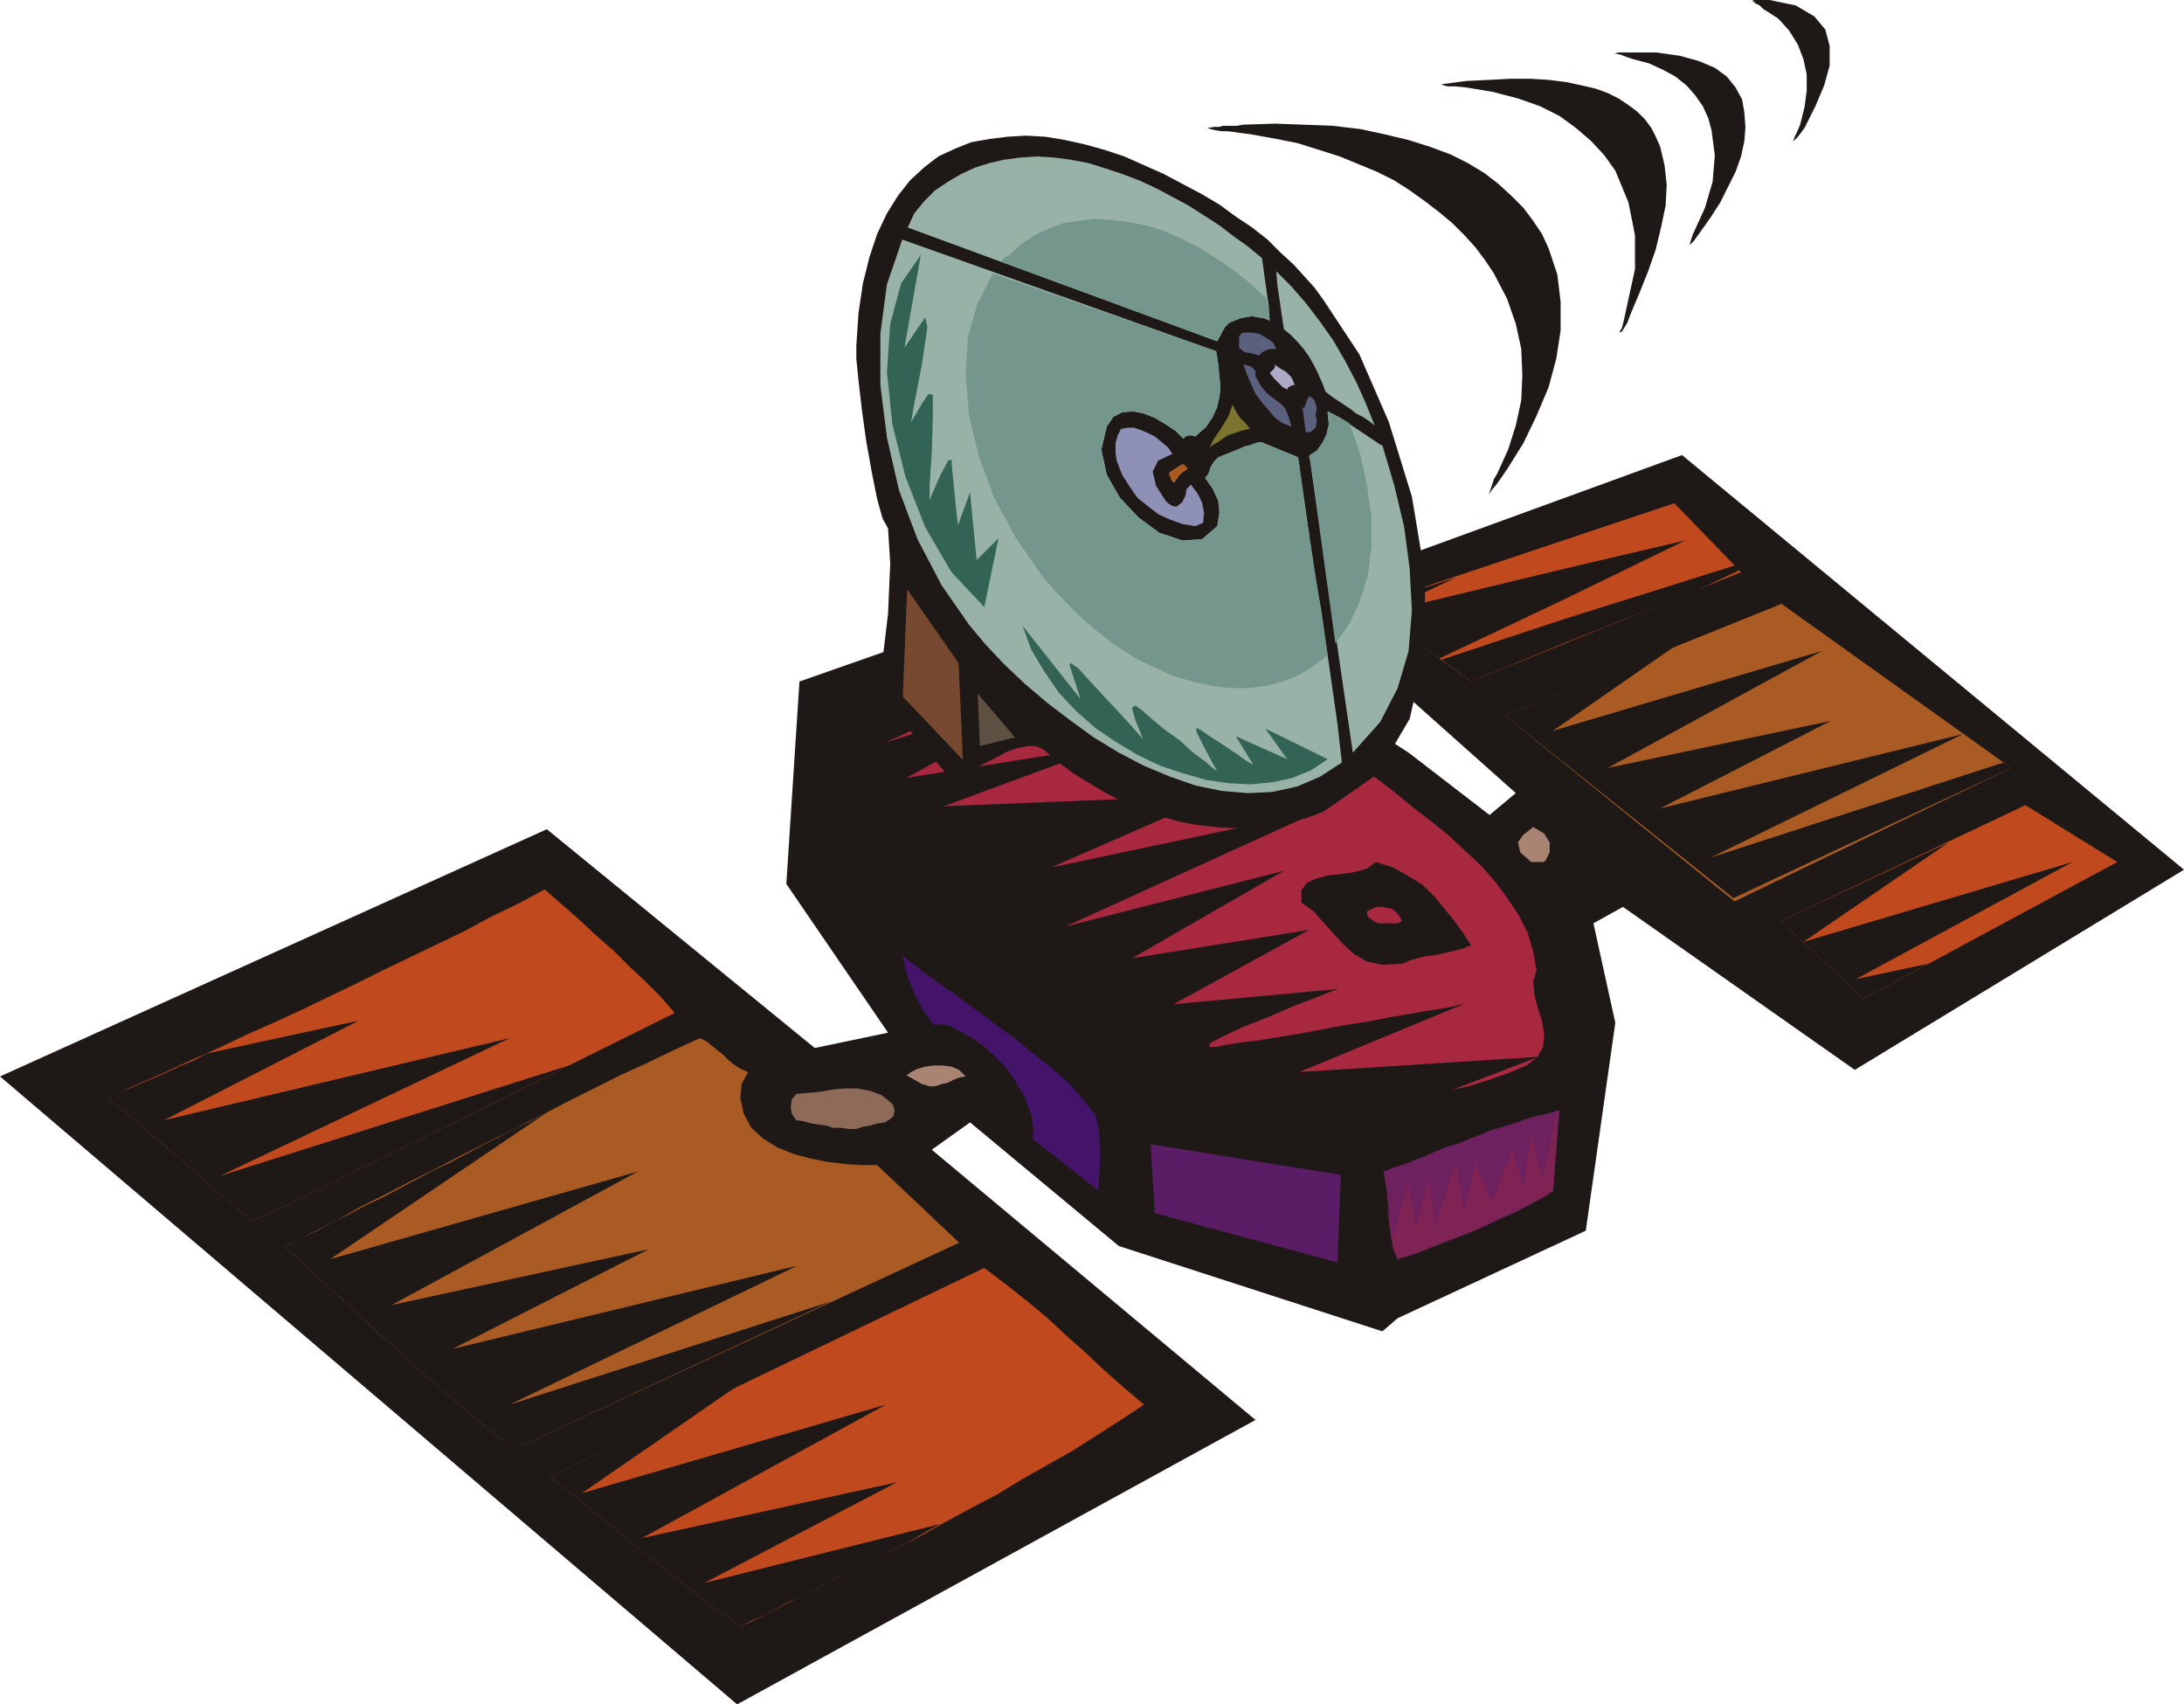 <svg xmlns="http://www.w3.org/2000/svg" fill-rule="evenodd" height="1.558in" preserveAspectRatio="none" stroke-linecap="round" viewBox="0 0 1997 1558" width="1.997in"><style>.pen1{stroke:none}.brush2{fill:#1e1916}.brush3{fill:#c1491e}.brush4{fill:#aa5b23}.brush5{fill:#a8283f}.brush6{fill:#aa8472}.brush12{fill:#99b2a8}.brush13{fill:#75968c}.brush14{fill:#5b607f}</style><path class="pen1 brush2" d="m1997 795-301 183-212-149-27 15 20 91-27 190-172 80-14 12-241-78-136-113-35 25 296 247-474 260L0 984l500-226 245 200 67-14-93-136 12-185 251-88 100 20 206 133 74 57 24-20-202-180 354-129 459 379z"/><path class="pen1 brush3" d="m1345 623-95-69 281-94 61 63-247 100z"/><path class="pen1 brush2" d="m1551 540 40-19-5-4-156 49v22l121-48zm-121 8v-28l111-26-111 54zm0 18-112 37 27 20 85-35v-22zm0-46v28l-114 54-66-48 81-26-67 32 166-40z"/><path class="pen1 brush4" d="m1629 552 210 150-253 122-210-170 253-102z"/><path class="pen1 brush2" d="m1585 821 162-76 92-43-7-5-268 87 231-113-277 68 156-80-204 43 196-107-246 73 111-77-155 63 209 167z"/><path class="pen1 brush5" d="m1405 887-3 10 1 12 3 12 4 12 2 13-1 11-5 9-10 8-17 7-17 6-19 6-19 4-19 5-20 3-21 3-21 2-21 2-22 1h-22l-22-1-22-1-23-2-22-3-23-3-16-7-16-7-16-9-15-9-14-10-14-10-14-10-13-11-14-12-12-11-13-12-12-11-12-12-12-11-11-11-12-11-23-25-18-26-11-27-7-27-3-26 2-26 5-25 7-24 26-7 26-7 24-8 24-8 24-7 23-7 24-5 23-4 23-2 23 1 24 4 24 7 25 10 25 14 27 19 27 24 15 14 16 13 16 14 17 13 17 13 17 14 17 13 16 13 15 14 15 14 13 15 11 15 10 15 8 16 5 17 3 17z"/><path class="pen1 brush2" d="m790 634 250-60-231 105 185-59-165 91 183-29-149 55 249-10-151 66 246-52-233 106 200-51-139 80 162-26-124 68 151-14-6 2-15 6-21 8-23 10-23 9-19 9-11 6v3h6l10-2 13-2 16-2 18-3 19-3 21-4 21-4 20-3 20-4 18-3 17-3 13-2 11-2 7-2h2l-150 62 219-14-196 75-196-37-190-145-66-126 31-99z"/><path class="pen1 brush3" d="m1704 913-76-71 224-106 84 52-232 125z"/><path class="pen1 brush2" d="m1763 881-66 14 198-107-246 73 133-91-154 72 76 71 59-32z"/><path class="pen1 brush5" d="m1073 719 4-4 5-3 6-3 6-3 6-2 6-2 7-2 7-1 5 5 5 4 5 5 5 5 5 5 5 5 5 4 5 5-39 16-48-34z"/><path class="pen1 brush6" d="m1413 787-2 1h-11l-10-9-2-9 5-7 9-7 10 6 5 8v9l-4 8z"/><path class="pen1 brush2" d="m1282 881-18 1-14-3-12-7-10-9-9-10-9-10-9-10-11-8v-11l5-7 9-4 11-3 12-1 12-2 11-3 8-6 16 5 14 8 13 8 11 11 9 11 9 11 8 11 7 11-7 3-8 2-9 2-8 2-9 1-8 2-7 2-7 3z"/><path class="pen1 brush5" d="m1282 842-4 2h-18l-4-2-4-3-2-3v-3l4-2 5-2h5l5 1 4 1 4 3 3 4 2 4z"/><path class="pen1 brush3" d="m260 1103-30 13-16-14-17-14-16-14-17-15-16-14-17-14-16-14-17-14 26-11 25-11 26-12 25-11 25-12 25-11 26-12 25-12 25-12 24-12 25-12 25-12 25-12 24-13 25-12 24-13 16 14 16 14 15 14 16 14 14 14 15 14 14 14 13 15-357 177z"/><path class="pen1 brush2" d="m520 974-319 101 265-126-316 75 178-91-139 30-11 6-12 5-11 5-11 5-12 5-11 5-12 4-11 5 17 14 16 14 17 14 16 14 17 15 16 14 17 14 16 14 30-13 260-129z"/><path class="pen1" style="fill:#44146b" d="m1004 1088-60-47 1-8-2-14-6-16-10-17-8-11-10-10-10-9-10-7-11-6-9-5-8-2-7 1-11-15-8-16-6-16-4-17 7 6 9 7 11 8 11 8 13 9 12 9 14 10 13 10 14 10 13 11 13 10 12 10 11 10 9 10 8 10 7 9 3 14 1 21-1 22-1 11z"/><path class="pen1 brush4" d="m684 980-6 11-1 13 3 14 7 13 11 10 13 8 15 6 15 4 15 3 16 2 15 1h15l75 71-401 186h-10l-14-11-14-12-13-11-14-11-13-12-13-11-12-12-13-11-13-11-12-12-12-11-13-12-12-11-13-11-12-12-13-11 23-12 24-12 23-13 24-12 23-12 24-12 23-12 24-12 24-12 24-12 23-12 24-12 24-12 24-11 25-12 24-11 6 3 5 4 5 4 5 4 5 5 5 4 6 4 7 3z"/><path class="pen1 brush2" d="m759 1190-293 94 263-127-315 76 179-91-235 51 225-122-281 80 198-134-15 8-15 7-15 8-14 7-15 8-15 8-15 7-15 8-15 8-15 8-15 7-15 8-16 8-15 8-15 7-15 8 13 11 12 12 13 11 12 11 13 12 12 11 12 12 13 11 13 11 12 12 13 11 13 12 14 11 13 11 14 12 14 11h10l283-132z"/><path class="pen1 brush6" d="m883 984-6 1-5 2-6 3-5 1-6 2h-5l-7-2-7-4-7-4 4-3 6-3 7-2 8-1h8l8 1 7 3 6 6z"/><path class="pen1" style="fill:#6d215e" d="m1420 1089-17 10-17 9-18 8-17 8-18 7-18 7-18 7-19 6-5-16-3-24-2-23-3-17 10-4 10-3 10-4 10-4 9-4 10-4 10-3 10-4 10-4 10-4 10-3 10-3 11-4 10-3 10-2 11-3-6 74z"/><path class="pen1" style="fill:#7f2354" d="m1346 1125 66-31 2-1 1-2 2-1 3-1 3-43 1-31h-1l-7 39-6 23-10-39-7 48-10-37-18 50-16-36-10 45-8-45-19 60-5-48-12 48-7-41-14 49-6-28 2 14 2 14 2 11 4 9 9-3 8-3 9-3 9-4 8-3 9-3 8-4 8-3z"/><path class="pen1" style="fill:#8e6b59" d="m816 1009 2 6-1 5-3 3-5 3-7 1-7 2-6 1-6 2h-7l-7-1h-7l-6-2-7-1-7-1-7-2-7-1-4-6-1-6 1-7 4-5 11-1 11-1 11-2 11-1h12l11 2 11 4 10 8z"/><path class="pen1" style="fill:#5b1c66" d="m1223 1154-167-45-4-63 174 28-3 80z"/><path class="pen1 brush3" d="m503 1350 397-191 21 16 19 15 18 15 16 15 17 15 17 16 18 16 20 17-21 14-22 14-22 14-23 13-23 13-23 14-23 12-24 13-23 13-24 12-24 12-24 12-23 12-24 12-23 12-23 11-12-9-12-8-11-9-11-8-10-9-11-8-10-8-11-8-10-9-10-8-11-9-10-8-11-9-11-9-11-9-12-9z"/><path class="pen1 brush2" d="m860 1393-216 54 176-92-233 51 223-122-278 81 142-98-171 83 12 9 11 9 11 9 11 9 10 8 11 9 10 8 10 9 11 8 10 8 11 8 10 9 11 8 11 9 12 8 12 9 11-6 12-5 11-6 11-6 12-5 11-6 12-6 11-6 12-5 11-6 12-6 11-6 12-6 11-6 12-7 11-6zm244-1276 3 1 4 1 6 1h6l22 3 22 4 20 4 19 6 19 6 17 7 17 7 16 8 14 9 14 10 13 10 12 10 11 11 10 11 9 12 8 12 12 23 8 23 5 23 1 24-1 23-5 23-7 22-10 22-3 5-2 6-2 6-1 2 1-1 2-3 5-6 9-13 15-24 12-25 11-26 7-26 4-26v-26l-3-25-8-24-6-13-8-12-9-12-11-11-12-11-13-10-15-9-16-8-19-7-19-6-21-5-23-5-25-3-26-1-27-1-30 1-5 1h-13l-3 1h-5l-6 1zm214-40 2 1 4 1h7l10 1 24 4 23 6 20 7 18 9 15 11 14 12 12 13 10 14 12 29 6 30v31l-7 32-3 14-2 8-2 3v1l2-1 2-3 3-5 3-8 8-19 8-20 7-20 5-21 4-19 1-19-2-18-4-17-4-9-4-8-6-8-7-7-8-6-9-6-10-5-11-4-13-3-14-3-16-2-16-1h-19l-19 1-21 1-23 3z"/><path class="pen1 brush2" d="M1470 49h7l5 1 5 2 6 2 15 4 13 6 11 6 10 8 8 9 7 10 5 11 3 11 3 23-2 24-7 24-11 24-1 3-1 3-1 4-1 1 2-2 3-3 5-7 10-14 9-14 7-14 7-14 5-14 3-14 1-13-1-13-2-12-6-11-8-10-11-8-14-6-18-5-21-3h-35l-4 1h-6zm131-48h2l2 2 4 2 3 3 14 9 10 11 8 13 5 13 3 14v15l-2 15-4 16-3 7-2 4-1 3-1 1 2-1 3-3 3-4 3-4 10-20 8-19 5-18V42l-4-15-10-12-17-10-24-5h-14l-3 1zM954 685l-7-3h-8l-9 2-9 3-11 6-12 6-14 7-14 7-71-85 8-25 5-42 2-46-2-32-5-9-5-18-5-25-5-28-4-29-3-26-2-20v-12l2-30 4-27 6-24 7-21 9-19 10-16 11-14 13-12 13-10 15-7 15-6 17-3 16-2 17-1 18 1 18 3 18 4 18 5 18 6 18 8 18 8 17 9 17 9 17 10 15 11 15 10 14 11 12 12 12 11 10 11 9 10 8 11h1-1l33 50 27 62 21 68 12 72v69l-14 62-30 51-49 34-16 6-17 4-16 3-17 2h-17l-16-1-17-2-16-3-17-5-16-5-16-7-16-8-15-9-15-9-15-11-14-12z"/><path class="pen1 brush12" d="m1237 688-39-267-1-4 2-2 2-1 3-2 5-7 4-8 2-9-1-10v-2l6 3 7 4 6 4 6 4 6 4 6 4 6 4 6 4h1l11 37 9 38 5 38 2 38-3 37-10 34-16 31-25 28z"/><path class="pen1 brush13" d="m1234 387 10 29 6 28 4 28v27l-3 26-7 23-10 22-13 18-23-167-1-4 2-2 2-1 3-2 5-7 4-8 2-9-1-10v-2l5 3 5 2 5 3 5 3z"/><path class="pen1 brush12" d="m1093 399-3-1h-3l-3 1-2 2-7-7-9-6-10-6-10-4-10-2-10 1-8 4-6 9-5 21 5 23 12 21 17 18 19 14 21 7 18-1 14-12 2-12-1-11-5-11-7-10 3-4 2-6 3-5 4-4 5-2 5-2 5-2 5-2 4-2 5-1 5-2 5-1 34 14 5 35 5 35 5 35 6 34 5 35 5 35 5 35 4 35-20 13-21 9-23 5-22 1-24-2-24-5-23-8-24-10-23-12-23-14-22-16-21-16-20-17-19-18-17-18-15-18-25-36-22-42-17-45-11-48-6-48v-47l6-45 14-41 287 102 2 12 1 11 1 10-1 9-2 9-4 9-6 9-10 9z"/><path class="pen1 brush13" d="m1214 599-13 10-13 8-15 6-15 4-16 2h-17l-17-2-18-4-17-5-18-8-18-9-17-11-17-13-17-15-16-16-16-18-25-36-20-37-14-38-9-38-3-37 2-34 9-31 14-27 204 71 2 12 1 11 1 10-1 9-2 9-4 9-6 9-10 9-3-1h-3l-3 1-2 2-7-7-9-6-10-6-10-4-10-2-10 1-8 4-6 9-5 21 5 23 12 21 17 18 19 14 21 7 18-1 14-12 2-12-1-11-5-11-7-10 3-4 2-6 3-5 4-4 5-2 5-2 5-2 5-2 4-2 5-1 5-2 5-1 34 14 6 45 7 45 7 45 7 46z"/><path class="pen1 brush12" d="m1257 389-5-4-6-4-6-3-5-4-6-4-6-4-6-4-5-4-3-8-4-9-4-8-4-7-5-7-6-7-6-6-6-5-2-13-2-14-2-13-1-13 14 14 13 15 13 17 12 17 11 19 10 19 9 20 8 20z"/><path class="pen1 brush14" d="M1198 395h-4l-3-22 2-1 1-3 1-3 2-4 3 2 2 2 1 3 1 4-1 6 1 6-1 6-5 4zm-61-62 3 1 4 1 4 4v5l5 9 5 6 5 4 4 3 4 3 4 4 3 7 3 10-8-3-7-5-6-7-6-7-6-8-4-9-4-9-3-9z"/><path class="pen1" style="fill:#adaac6" d="m1177 356-4-2-4-4-4-4-4-5 2-2 2-2 1-2-1-2 6 4 5 3 5 5 3 7h-2l-2 1-2 1-1 2z"/><path class="pen1 brush14" d="m1151 325-6-2-7-1-5-4v-10l1-2 1-1 2-1h7l7 1 7 4 6 4 3 6h-5l-4 1-4 2-3 3z"/><path class="pen1 brush12" d="m1120 299-7 13-283-104 6-13 9-11 10-10 12-8 12-7 13-6 13-4 13-3 15-2 15-1 16 1 15 2 16 3 16 5 15 5 16 6 15 7 15 8 15 8 14 9 14 9 13 10 14 10 12 10 2 15 2 14 2 14 1 14-5-2-6-1-5-1-6 1-5 1-5 2-5 2-4 4z"/><path class="pen1 brush13" d="m915 239 2-2 2-2 2-1 2-1 11-10 12-8 13-6 13-5 14-2 15-2 15 1 16 2 16 3 16 5 16 7 16 8 16 10 16 11 15 12 15 14 1 5 1 4v5l1 6-5-2-6-1-5-1-6 1-5 1-5 2-5 2-4 4-7 13-198-73z"/><path class="pen1" style="fill:#7c7530" d="m1110 406-4 3 4-8 7-10 6-10 4-11 3 6 4 6 5 5 4 5-5 1-4 1-5 2-4 1-4 2-3 2-4 3-4 2z"/><path class="pen1" style="fill:#8e91b5" d="m1093 481-12-2-11-4-11-5-9-7-10-8-7-10-7-11-5-13-1-7v-9l2-7 3-6 6-1h6l6 2 7 3 6 3 6 5 6 5 4 6-13 6-5 10 3 13 9 14 2 2 3 2 3 1h2l5-4 3-6 1-6 4-4 6 8 4 8 2 10-1 9-7 3z"/><path class="pen1 brush4" d="m1076 438-1 1v1l-1 1h-1l-2-2-1-3-1-2v-2l3-2 3-2 3-2 4-2 1 1 1 1 1 1 1 2-2 1-3 2-3 3-2 3z"/><path class="pen1" d="m1214 694-15 10-17 7-18 4-20 2-20-1-21-3-21-6-21-7-21-10-20-12-19-13-17-15-16-17-13-19-12-20-8-22 53 67-10-31 1-2 7 5 10 11 13 14 13 14 12 13 8 9 3 4-2-6-5-12-3-11 3-2 6 4 9 8 12 10 14 10 12 11 11 8 8 7 3 2-4-7-8-15-7-14v-4l5 3 7 5 8 5 9 6 9 6 7 5 5 3 2 1-16-26 47 21-20-28 57 28zM900 555l-30-32-24-41-18-46-12-48-5-48 3-44 10-37 18-26-15 85 19-28 2 9-5 34-7 36-3 17 3-5 7-12 6-9 4 1v20l-1 32-2 31v13l3-7 7-16 7-13 3-1 1 13 2 20 2 19 1 8 11-30 6 62 20-20-13 63z" style="fill:#336354"/><path class="pen1" style="fill:#774930" d="m829 537 48 69 4 90-56-59 4-100z"/><path fill="none" style="stroke:#1e1916;stroke-width:1;stroke-linejoin:round" d="m829 537 48 69 4 90-56-59 4-100"/><path class="pen1" style="fill:#5e5144" d="m894 634 2 48 32-8-34-40z"/></svg>

